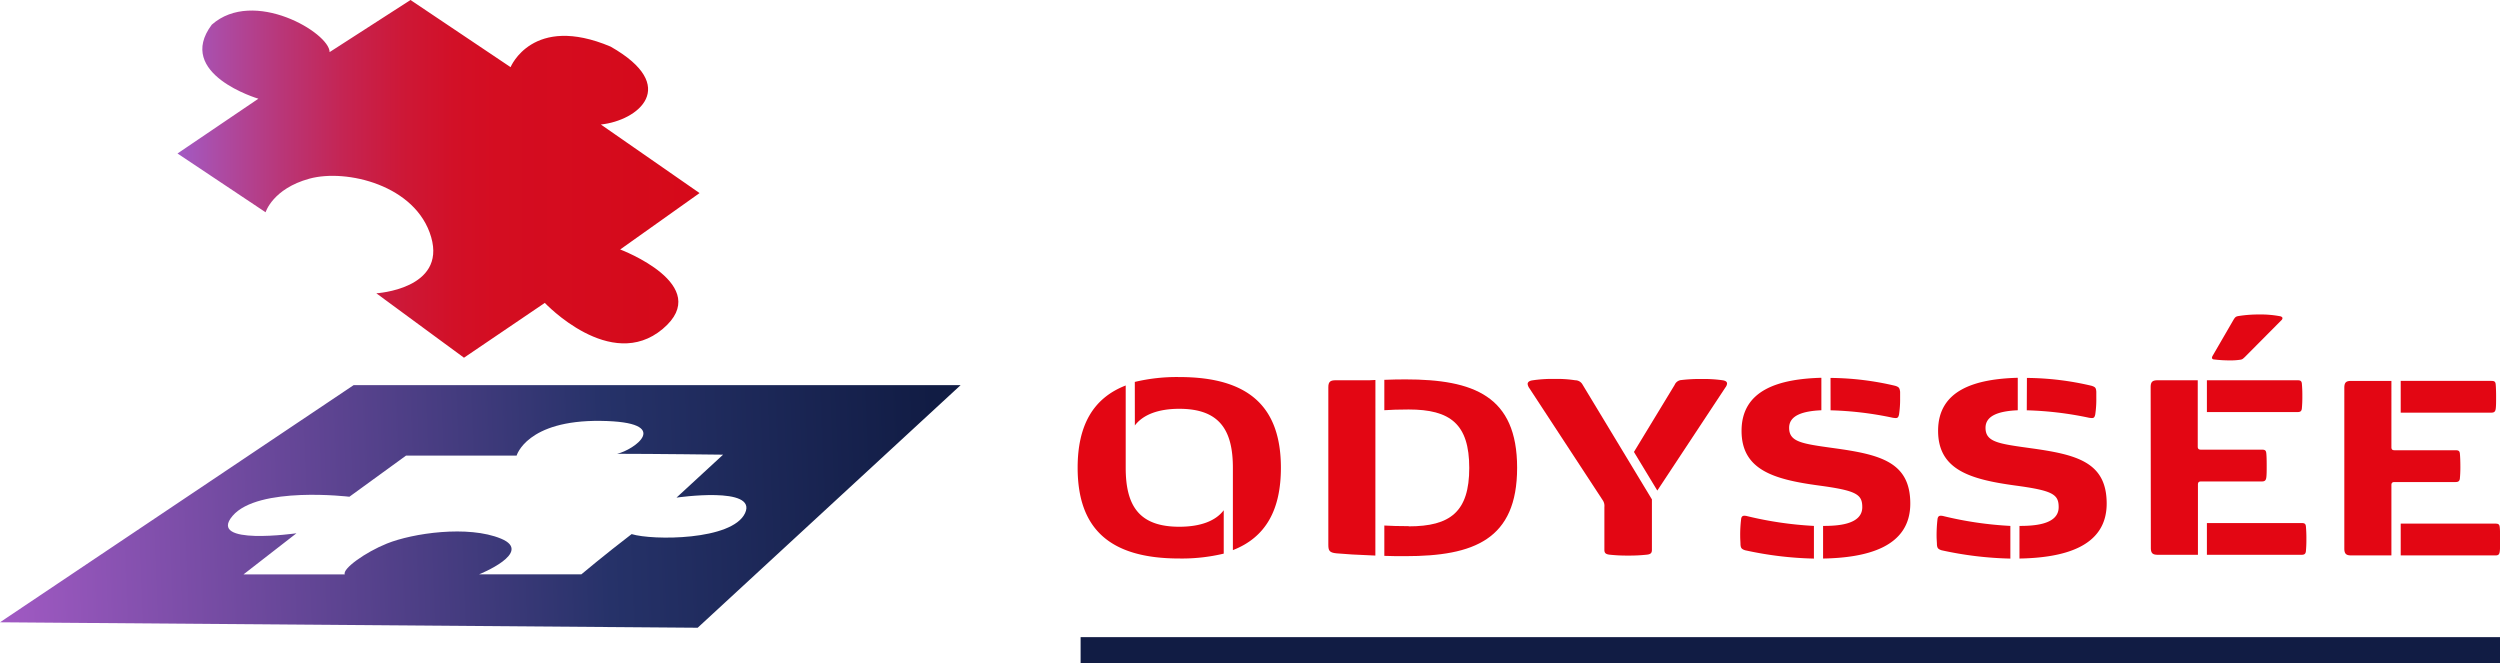 <svg xmlns="http://www.w3.org/2000/svg" xmlns:xlink="http://www.w3.org/1999/xlink" viewBox="0 0 513.39 136.23"><defs><style>.cls-1{fill:url(#Dégradé_sans_nom_14);}.cls-2{fill:url(#Dégradé_sans_nom_35);}.cls-3{fill:#e30613;}.cls-4{fill:#111c44;}</style><linearGradient id="Dégradé_sans_nom_14" x1="36.45" y1="36.73" x2="143.69" y2="36.73" gradientUnits="userSpaceOnUse"><stop offset="0" stop-color="#a25ac4"/><stop offset="0.07" stop-color="#ab4da8"/><stop offset="0.2" stop-color="#b93678"/><stop offset="0.32" stop-color="#c52452"/><stop offset="0.43" stop-color="#cd1837"/><stop offset="0.53" stop-color="#d21027"/><stop offset="0.61" stop-color="#d40d21"/><stop offset="1" stop-color="#d60919"/></linearGradient><linearGradient id="Dégradé_sans_nom_35" x1="-38.79" y1="109.86" x2="194.66" y2="100.54" gradientUnits="userSpaceOnUse"><stop offset="0.16" stop-color="#a25ac4"/><stop offset="0.7" stop-color="#263269"/><stop offset="0.99" stop-color="#111c44"/></linearGradient></defs><g id="Calque_2" data-name="Calque 2"><g id="Calque_2-2" data-name="Calque 2"><path class="cls-1" d="M36.45,31.52,53.06,20.27S35.89,15.2,43.49,5.07c8.58-7.6,24.2,1.69,24.2,5.63L84.3,0l20.55,13.79s4.5-11,20.54-4.22c14.36,8.16,5.63,15.2-2,16l20.27,14.08L127.36,51.23s19.43,7.32,8.73,16.32-24.21-5.35-24.21-5.35L95.28,73.46l-18-13.23s14.36-.84,11.26-11.54-17.45-14.07-25-12-9,6.9-9,6.9Z"/><path class="cls-2" d="M72.62,79.09,0,127.79l143.27,1.12,54-49.82Zm57.09,30.59c-5.63,4.31-10.32,8.26-10.32,8.26h-21s11.26-4.51,4.51-7.32-18.16-1.13-23.44,1c-4.44,1.78-9.21,5.21-8.65,6.34H50l10.88-8.45s-18.39,2.63-13.13-3.56,24-3.94,24-3.94l11.63-8.45h22.71s2.06-7.32,17.26-7.13,6.76,6,3.38,6.76c7.5,0,21.76.18,21.76.18l-9.57,8.82s16.71-2.44,14.08,3.19S134,111,129.71,109.68Z"/><path class="cls-3" d="M231.17,79.16v16.9c0,7.78,2.73,12.11,11,12.11,4.3,0,7.45-1.16,9.13-3.39v8.91a36.92,36.92,0,0,1-9.13,1c-14.38,0-20.87-6.19-20.87-18.64C221.3,87.43,224.42,81.78,231.17,79.16Zm1.87-.73a37,37,0,0,1,9.13-1c14.38,0,20.87,6.19,20.87,18.64,0,8.63-3.11,14.28-9.86,16.9V96.06c0-7.72-2.73-12.11-11-12.11-4.29,0-7.44,1.19-9.13,3.42Z"/><path class="cls-3" d="M282.44,114.09c-3.53-.13-6.49-.31-8-.46s-1.66-.61-1.66-1.83V79.5c0-1.16.48-1.41,1.5-1.41h6.9l1.27-.06Zm6.84-6c8.56,0,12.44-3,12.44-12s-3.88-12-12.44-12c-2.06,0-3.72.06-5,.15V78c1.4-.06,3.06-.09,4.33-.09,14,0,22.94,3.39,22.94,18.15s-8.91,18.15-22.94,18.15c-1.47,0-2.93,0-4.33-.06v-6.23C285.56,108,287.22,108.05,289.28,108.05Z"/><path class="cls-3" d="M314.6,78.12a27,27,0,0,1,4.71-.3,23.37,23.37,0,0,1,4.17.27A1.71,1.71,0,0,1,325,79l14.23,23.55V112.9c0,.61-.2.91-1,1a32.91,32.91,0,0,1-3.88.19,32.22,32.22,0,0,1-3.88-.19c-.83-.12-1-.42-1-1v-8.79a2.06,2.06,0,0,0-.31-1.34L314.06,79.71a1.81,1.81,0,0,1-.35-.85C313.71,78.46,314.06,78.22,314.6,78.12Zm29.3.92a1.63,1.63,0,0,1,1.4-1,31.68,31.68,0,0,1,4.08-.21,27.71,27.71,0,0,1,4.45.27c.51.1.83.28.83.68a1.47,1.47,0,0,1-.32.76l-14,21.2-4.8-7.93Z"/><path class="cls-3" d="M357.55,106.61c.06-.51.28-.7.67-.7a2.24,2.24,0,0,1,.6.09,74.55,74.55,0,0,0,13.68,2v6.71A72.61,72.61,0,0,1,358.37,113c-.76-.25-.89-.49-.95-1.16,0-.46-.06-1.07-.06-1.74A26.79,26.79,0,0,1,357.55,106.61Zm16.48-29v6.64c-3.69.16-6.62,1-6.62,3.6,0,2.93,2.64,3.27,9.2,4.18,9.51,1.31,15.68,2.84,15.68,11.38,0,9-9,11.13-17.91,11.29V108c2.77,0,8.05-.19,8.05-3.85,0-2.65-1.21-3.41-8.94-4.45-9.23-1.25-15.85-3.2-15.85-11.22C357.64,80,365.41,77.82,374,77.58Zm1.88,0a59.08,59.08,0,0,1,13.29,1.62c.77.25.89.43,1,1.22,0,.37,0,.82,0,1.31a21,21,0,0,1-.22,3.36c-.13.58-.29.73-.7.73a5.7,5.7,0,0,1-.58-.06,69.46,69.46,0,0,0-12.78-1.53Z"/><path class="cls-3" d="M397.88,106.61c.07-.51.29-.7.67-.7a2.37,2.37,0,0,1,.61.09,74.3,74.3,0,0,0,13.68,2v6.71A72.49,72.49,0,0,1,398.71,113c-.76-.25-.89-.49-.95-1.16,0-.46-.07-1.07-.07-1.74A28.73,28.73,0,0,1,397.88,106.61Zm16.48-29v6.64c-3.69.16-6.62,1-6.62,3.6,0,2.93,2.65,3.27,9.2,4.18,9.51,1.31,15.68,2.84,15.68,11.38,0,9-9,11.13-17.91,11.29V108c2.77,0,8.05-.19,8.05-3.85,0-2.65-1.21-3.41-8.94-4.45C404.6,98.44,398,96.49,398,88.47,398,80,405.74,77.82,414.36,77.58Zm1.88,0a59.11,59.11,0,0,1,13.3,1.62c.76.25.89.43.95,1.22,0,.37,0,.82,0,1.31a21,21,0,0,1-.22,3.36c-.13.58-.28.73-.7.73a5.29,5.29,0,0,1-.57-.06,69.71,69.71,0,0,0-12.79-1.53Z"/><path class="cls-3" d="M441.65,79.5c0-1.16.45-1.41,1.47-1.41h8.2V91.73c0,.43.2.61.64.61H464.5c.57,0,.82.12.89.67s.09,1.59.09,2.59,0,2-.09,2.53-.32.74-.89.74H452c-.44,0-.64.18-.64.61v14.45h-8.2c-1,0-1.47-.24-1.47-1.4Zm11.55-1.41h18.61c.58,0,.83.13.89.68a25.76,25.76,0,0,1,.1,2.59,24.73,24.73,0,0,1-.1,2.53c-.06.55-.31.73-.89.73H453.2Zm0,29.32h19.44c.57,0,.83.12.89.67a25.9,25.9,0,0,1,.1,2.59,24.59,24.59,0,0,1-.1,2.53c-.06.55-.32.73-.89.73H453.2Zm7.8-34.1c-.45.42-.54.51-1,.57a13.45,13.45,0,0,1-2.19.13,26,26,0,0,1-3.09-.19c-.29,0-.48-.15-.48-.36a1,1,0,0,1,.16-.43l4.26-7.35c.35-.58.51-.7,1.09-.79a26.28,26.28,0,0,1,4.16-.31,21.47,21.47,0,0,1,4.36.37c.26.06.45.21.45.39a.67.67,0,0,1-.26.46Z"/><path class="cls-3" d="M481.42,79.62c0-1.16.44-1.4,1.46-1.4h8.21V91.85c0,.43.19.61.64.61h12.53c.57,0,.83.12.89.67s.1,1.59.1,2.59a24.81,24.81,0,0,1-.1,2.54c-.06.54-.32.73-.89.73H491.73c-.45,0-.64.18-.64.61v14.46h-8.21c-1,0-1.46-.25-1.46-1.41ZM493,78.22h18.61c.57,0,.83.12.89.67s.09,1.58.09,2.59,0,2-.09,2.53-.32.73-.89.73H493Zm0,29.31h19.44c.57,0,.82.12.89.67s.09,1.59.09,2.59,0,1.95-.09,2.53-.32.74-.89.74H493Z"/><rect class="cls-4" x="221.91" y="130.84" width="291.48" height="5.39"/></g></g></svg>